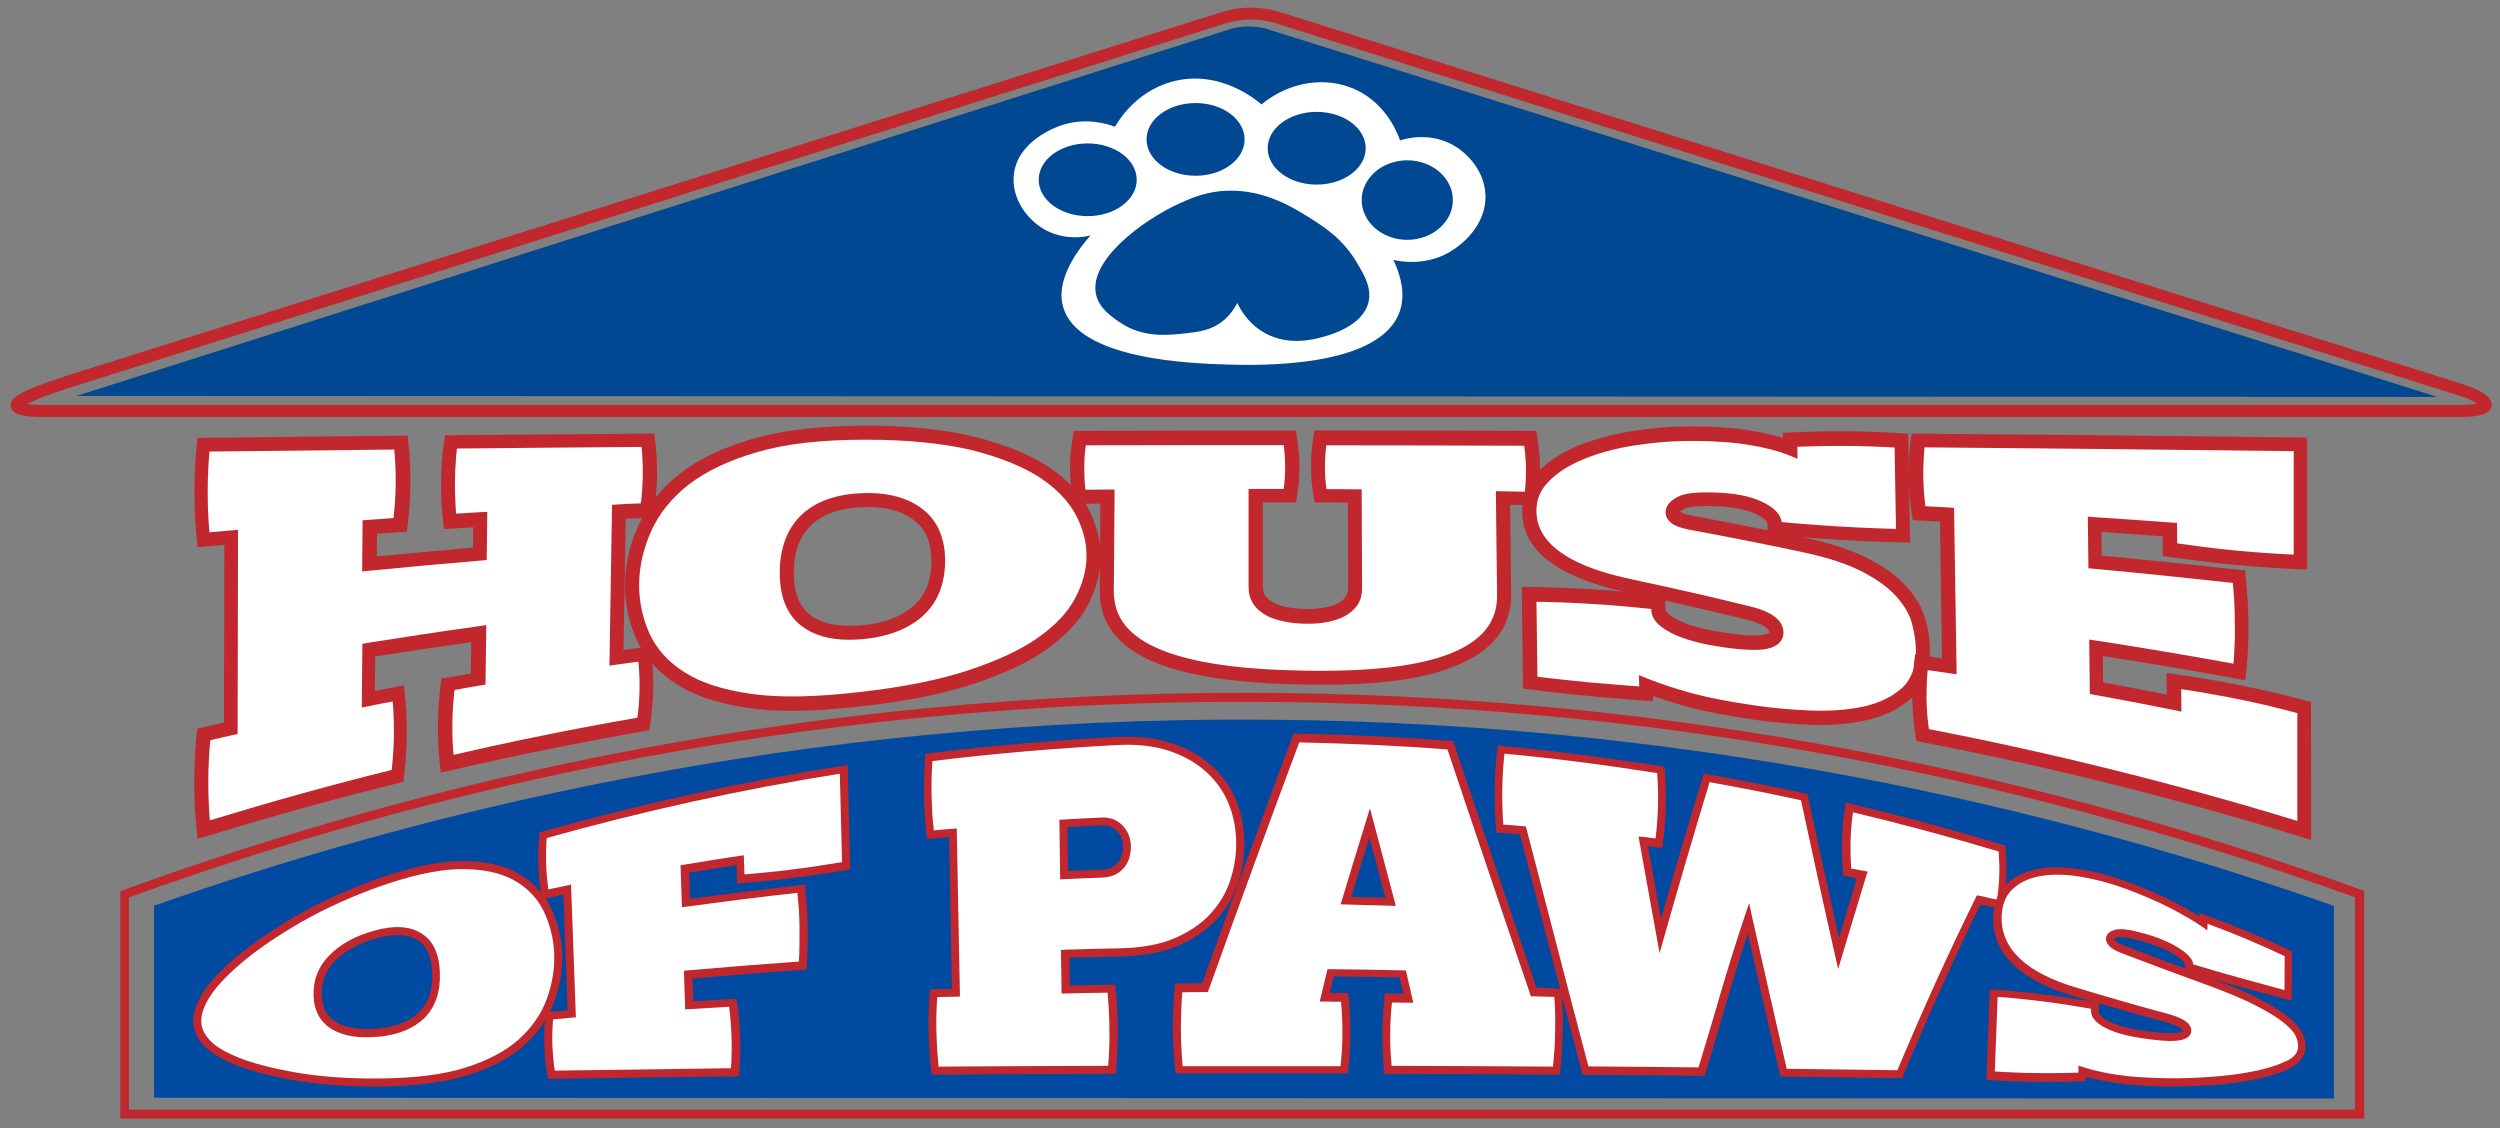 <?xml version="1.0" encoding="utf-8"?>
<!-- Generator: Adobe Illustrator 26.0.3, SVG Export Plug-In . SVG Version: 6.00 Build 0)  -->
<svg version="1.1" id="Layer_1" xmlns="http://www.w3.org/2000/svg" xmlns:xlink="http://www.w3.org/1999/xlink" x="0px" y="0px"
	 viewBox="0 0 1244.6 561.7" style="enable-background:new 0 0 1244.6 561.7;" xml:space="preserve">
<rect x="0" y="0" width="1244.6" height="561.7" fill="#808080" stroke="none"/>
<style type="text/css">
	.st0{fill:#C1272D;}
	.st1{fill:#014892;}
	.st2{fill:#FFFFFF;}
	.st3{fill:#004AA1;}
</style>
<g>
	<g>
		<path class="st0" d="M1225.4,207.6c-0.3,0-0.5,0-0.8,0l-1205.1,0l-0.1,0c-8.1-0.3-13.3-1.2-14-5.1c-0.7-4,3.2-7.5,26.7-15.1
			L609.5,5.6c4.3-1.2,8.8-1.8,13.3-1.8c4.4,0,8.8,0.6,13.1,1.8l589.7,185.5c7.2,2.3,15.7,6,14.8,11.1
			C1239.7,205.8,1234.7,207.6,1225.4,207.6z M19.7,201.6h1205c4,0,6.8-0.3,8.5-0.7c-1.6-1.1-4.6-2.6-9.4-4.1L634.2,11.3
			c-3.7-1-7.5-1.6-11.4-1.6c-3.9,0-7.8,0.5-11.6,1.6L34.1,193.2c-12.2,3.9-17.9,6.5-20.6,7.9C14.8,201.3,16.8,201.5,19.7,201.6z"/>
	</g>
	<g>
		<path class="st1" d="M613.5,14.7c2-0.5,4.5-0.9,7.5-1c3.6-0.1,6.6,0.4,8.9,1c193.4,60.8,386.9,121.6,580.3,182.3
			c-389.6-0.2-779.2-0.3-1168.9-0.5C232,136,422.7,75.3,613.5,14.7z"/>
		<path class="st1" d="M1213.4,197.6L38.1,197.1L613.4,14.2c2.5-0.6,5-1,7.6-1c3-0.1,6.1,0.3,9,1L1213.4,197.6z M44.5,196.1
			l1162.4,0.5L629.7,15.2c-2.8-0.7-5.8-1-8.7-1c-2.5,0.1-4.9,0.4-7.3,1L44.5,196.1z"/>
	</g>
	<g>
		<path class="st2" d="M739.5,96.7c-0.7-14-12.2-22-14-23.2c-12.9-8.6-26.8-4.2-28.5-3.6c-1.1-3.2-6.5-17.8-21.7-25.1
			c-14.9-7.1-33.4-4.3-47.3,7.2c-1.3-1.2-20.6-18.2-45-11.2c-17.6,5-26.1,19.2-27.9,22.3c-3.7-1.4-14.7-4.9-27-0.6
			c-2.3,0.8-21.7,7.6-23.4,24.7c-1.1,11.3,6.1,21.3,14.2,26.4c10.6,6.6,21.7,4.2,24,3.6c-16.5,18.8-15,30.8-13.7,35.3
			c7.1,27,65.8,28.5,82.3,29c14.4,0.4,75.3,2,85.3-26.3c3.2-9,0.3-18.6-3.1-25.8c2.5,0.6,17.3,3.8,30.6-5.6
			C726.5,122.3,740.3,112.6,739.5,96.7z M655.5,55.7c13.5,0,24.4,8.1,24.4,18.1c0,10-10.9,18.1-24.4,18.1s-24.4-8.1-24.4-18.1
			C631.1,63.8,642,55.7,655.5,55.7z M595.2,51.3c13.5,0,24.4,8.1,24.4,18.1c0,10-10.9,18.1-24.4,18.1s-24.4-8.1-24.4-18.1
			C570.8,59.4,581.7,51.3,595.2,51.3z M541.5,107.6c-13.5,0-24.4-8.1-24.4-18.1c0-10,10.9-18.1,24.4-18.1c13.5,0,24.4,8.1,24.4,18.1
			C565.9,99.5,555,107.6,541.5,107.6z M681.3,150.4c-2.9,12.1-19.5,16.5-23.7,17.6c-4.2,1.1-17.9,4.7-30.2-3.6
			c-6.6-4.5-9.9-10.4-11.4-13.6c-1.2,2.3-3.2,5.6-6.6,8.5c-6,5.1-12.5,5.9-18.7,6.6c-9,1-21.7,2.5-33.3-5.5c-4.4-3-10.1-7-11.7-13.6
			c-4-16.9,22.6-36.8,41-45.3c5.6-2.6,11.8-5.3,20.5-6.3c20.4-2.1,36,7.7,45.4,13.6c6.6,4.2,16.5,10.5,23.4,22.8
			C679.4,137.3,682.9,143.5,681.3,150.4z M700.6,119.4c-12.5,0-22.7-8.9-22.7-19.8s10.2-19.8,22.7-19.8c12.5,0,22.7,8.9,22.7,19.8
			S713.1,119.4,700.6,119.4z"/>
	</g>
	<g>
		<g>
			<path class="st2" d="M115.1,362.5c0.1-31.7,0.1-63.4,0.2-95c-4.6,0.4-9.2,0.8-13.8,1.2c-0.4-4-0.7-7.9-0.9-11.8
				c-0.2-3.8-0.3-7.8-0.3-11.8c0-4,0.1-8,0.3-11.9c0.2-3.9,0.5-7.8,0.9-11.9c32.8-0.4,65.6-0.8,98.4-1.1c0.4,3.5,0.6,6.9,0.8,10.2
				c0.2,3.3,0.2,6.7,0.2,10.2c0,3.5-0.2,6.9-0.4,10.2c-0.2,3.3-0.6,6.8-1,10.3c-5,0.3-10.1,0.7-15.1,1c-0.1,6.1-0.1,12.2-0.2,18.4
				c18.3-1.8,36.6-3.4,54.9-5c0.1-5.7,0.2-11.3,0.2-17c-5,0.3-10.1,0.6-15.1,1c-0.4-3.3-0.6-6.6-0.8-9.8c-0.2-3.2-0.2-6.5-0.2-9.9
				c0-3.4,0.2-6.7,0.4-9.9c0.2-3.2,0.6-6.5,1-9.9c32.7-0.3,65.4-0.6,98.1-0.8c0.4,3,0.6,5.9,0.8,8.7c0.2,2.8,0.2,5.7,0.2,8.7
				c0,3-0.2,5.9-0.4,8.7c-0.3,2.8-0.6,5.8-1.1,8.8c-4.6,0.2-9.3,0.5-13.9,0.7c-0.4,24.2-0.8,48.5-1.2,72.7c4.6-0.6,9.3-1.3,13.9-1.9
				c0.4,2.9,0.6,5.8,0.8,8.6c0.2,2.8,0.2,5.7,0.2,8.7c0,3-0.2,5.9-0.4,8.8c-0.3,2.9-0.6,5.8-1.1,8.9c-32.7,5.7-65.3,12.3-97.7,19.8
				c-0.4-3.3-0.6-6.5-0.8-9.7c-0.2-3.2-0.2-6.5-0.2-9.8c0-3.4,0.2-6.7,0.4-10c0.2-3.3,0.6-6.6,1-10.1c5-0.9,10-1.8,15.1-2.6
				c0.1-7.5,0.2-15.1,0.3-22.6c-18.3,2.5-36.6,5.3-54.8,8.2c-0.1,8.1-0.1,16.3-0.2,24.4c5-1,10-1.9,15-2.9c0.4,3.4,0.6,6.8,0.8,10.1
				c0.2,3.3,0.2,6.7,0.2,10.2c0,3.5-0.2,6.9-0.4,10.3c-0.2,3.4-0.6,6.9-1,10.5c-32.4,8-64.7,17-96.7,26.9c-0.4-3.9-0.7-7.8-0.9-11.6
				c-0.2-3.8-0.3-7.7-0.3-11.8c0-4,0.1-8,0.3-11.9c0.2-3.9,0.5-7.9,0.9-12.1C106,364.6,110.5,363.6,115.1,362.5z"/>
			<path class="st0" d="M98.3,417.6l-0.4-4.3c-0.4-3.9-0.7-7.9-0.9-11.8c-0.2-3.8-0.3-7.8-0.3-11.9c0-4.1,0.1-8.2,0.3-12.1
				c0.2-4,0.5-8.1,0.9-12.2l0.2-2.5l2.4-0.6c3.7-0.9,7.3-1.7,11-2.5l0.2-88.4c-3.3,0.3-6.7,0.6-10,0.8l-3.4,0.3L98,269
				c-0.4-4-0.7-8-0.9-11.9c-0.2-3.9-0.3-7.9-0.3-12c0-4.1,0.1-8.2,0.3-12c0.2-3.9,0.5-8,0.9-12l0.3-3.1l3.1,0
				c32.7-0.4,65.8-0.8,98.4-1.1l3.2,0l0.3,3.2c0.4,3.5,0.6,7,0.8,10.4c0.2,3.5,0.2,7,0.2,10.4c0,3.5-0.2,7-0.4,10.4
				c-0.2,3.4-0.6,6.9-1,10.5l-0.4,2.9l-2.9,0.2c-4,0.3-7.9,0.5-11.9,0.8l-0.1,11.3c15.9-1.5,32-3,47.9-4.4l0.1-10.1
				c-3.8,0.2-7.6,0.5-11.3,0.7l-3.3,0.2l-0.4-3.3c-0.4-3.4-0.6-6.8-0.8-10.1c-0.2-3.2-0.2-6.6-0.2-10.1c0-3.5,0.2-6.9,0.4-10.1
				c0.2-3.3,0.6-6.7,1.1-10.1l0.4-3l3,0c32.6-0.3,65.6-0.6,98.1-0.8l3.1,0l0.4,3.1c0.4,3,0.6,6,0.8,8.9c0.2,3,0.2,6,0.2,9
				c0,3-0.2,6-0.5,9c-0.3,2.9-0.6,5.9-1.1,9l-0.4,2.8l-2.9,0.1c-3.6,0.2-7.1,0.3-10.7,0.5l-1.1,65.3c3.3-0.5,6.6-0.9,9.9-1.3
				l3.5-0.5l0.4,3.5c0.4,3,0.6,6,0.8,8.8c0.2,2.9,0.2,5.9,0.2,8.9c0,3-0.2,6-0.5,9c-0.3,2.9-0.6,6-1.1,9.1l-0.4,2.5l-2.5,0.4
				c-32.6,5.7-65.4,12.3-97.5,19.8l-3.8,0.9l-0.4-3.9c-0.4-3.3-0.6-6.7-0.8-9.9c-0.2-3.2-0.2-6.6-0.2-10.1c0-3.5,0.2-6.9,0.4-10.2
				c0.2-3.3,0.6-6.8,1-10.3l0.3-2.5l2.5-0.4c4.1-0.7,8.1-1.4,12.2-2.1l0.2-15.6c-15.9,2.2-31.9,4.6-47.8,7.1l-0.2,17.2
				c3.6-0.7,7.2-1.4,10.8-2.1l3.7-0.7l0.4,3.8c0.4,3.5,0.6,6.9,0.8,10.3c0.2,3.4,0.2,6.9,0.2,10.4c0,3.5-0.2,7-0.4,10.5
				c-0.2,3.4-0.6,7-1,10.6l-0.3,2.4l-2.3,0.6c-32.3,8-64.8,17-96.6,26.8L98.3,417.6z M104.7,368.5c-0.3,3.2-0.5,6.3-0.7,9.4
				c-0.2,3.8-0.3,7.8-0.3,11.8c0,4,0.1,7.9,0.3,11.6c0.1,2.4,0.3,4.7,0.5,7.1c29.8-9.1,60.2-17.6,90.5-25.1c0.3-2.7,0.5-5.3,0.7-7.9
				c0.2-3.3,0.4-6.7,0.4-10.1c0-3.3,0-6.7-0.2-10c-0.1-2-0.2-4-0.4-6.1c-3.7,0.7-7.5,1.4-11.2,2.2l-4.2,0.8l0.3-31.7l2.9-0.5
				c18.2-2.9,36.6-5.7,54.8-8.2l4-0.6l-0.4,29.6l-2.9,0.5c-4.2,0.7-8.3,1.4-12.5,2.2c-0.3,2.5-0.5,4.9-0.7,7.3
				c-0.2,3.2-0.4,6.4-0.4,9.8c0,3.3,0,6.6,0.2,9.6c0.1,1.8,0.2,3.7,0.4,5.6c30.2-7,61-13.2,91.5-18.5c0.3-2.1,0.5-4.2,0.7-6.2
				c0.2-2.8,0.4-5.7,0.4-8.5c0-2.8,0-5.7-0.2-8.4c-0.1-1.6-0.2-3.2-0.4-4.8c-3.5,0.5-6.9,0.9-10.4,1.4l-4,0.6l1.3-80.1l3.3-0.2
				c3.7-0.2,7.4-0.4,11-0.5c0.3-1.9,0.5-3.9,0.6-5.7c0.2-2.8,0.4-5.6,0.4-8.5c0-2.8,0-5.7-0.2-8.5c-0.1-1.7-0.2-3.5-0.4-5.4
				c-30.4,0.2-61.3,0.5-91.9,0.8c-0.3,2.3-0.5,4.5-0.6,6.7c-0.2,3.1-0.4,6.4-0.4,9.7c0,3.3,0,6.6,0.2,9.7c0.1,2.1,0.2,4.2,0.4,6.3
				c3.9-0.2,7.8-0.5,11.7-0.7l3.8-0.2l-0.3,24l-3.2,0.3c-18.2,1.5-36.7,3.2-54.9,5l-3.9,0.4l0.2-25.5l3.2-0.2
				c4.1-0.3,8.1-0.6,12.2-0.9c0.3-2.5,0.5-4.9,0.7-7.2c0.2-3.3,0.4-6.7,0.4-10c0-3.3,0-6.7-0.2-10c-0.1-2.2-0.3-4.5-0.5-6.9
				c-30.5,0.3-61.4,0.7-92,1c-0.3,2.9-0.5,5.8-0.6,8.6c-0.2,3.8-0.3,7.7-0.3,11.7c0,4,0.1,7.9,0.3,11.7c0.1,2.7,0.3,5.4,0.6,8.2
				c3.5-0.3,6.9-0.6,10.4-0.9l3.8-0.3l-0.2,101.6l-2.7,0.6C112.1,366.8,108.4,367.7,104.7,368.5z"/>
		</g>
		<g>
			<path class="st2" d="M428.7,348.2c-21.8,2.5-40,3-54.6,1c-14.6-2-26.3-5.7-35.1-11.3c-8.8-5.6-15.1-12.6-18.9-21
				c-3.8-8.4-5.6-17.2-5.5-26.3c0.2-9.1,2.3-18.4,6.4-27.5c4.1-9.2,10.6-17.4,19.6-24.4c9-7.1,20.9-12.7,35.6-16.9
				c14.7-4.2,32.9-6.2,54.5-6.2c21.2,0,39.1,1.9,53.7,5.5c14.6,3.7,26.3,8.4,35.2,14.2c8.8,5.8,15.2,12.4,19.1,19.8
				c3.9,7.4,5.8,14.8,5.8,22.4c-0.1,7.6-2.1,15.1-6.1,22.6c-4,7.5-10.6,14.4-19.6,20.8c-9,6.3-21,11.9-35.8,16.7
				C468.1,342.2,450,345.8,428.7,348.2z M429.2,314.7c11.6-1,20.8-4.4,27.5-10.2c6.8-5.8,10.2-14,10.4-24.5
				c0.1-10.6-3.1-18.4-9.7-23.6c-6.6-5.2-15.7-7.7-27.2-7.4c-12.1,0.4-21.5,3.5-28.2,9.5c-6.7,6-10.1,14.7-10.3,25.9
				c-0.2,11.3,3,19.5,9.5,24.5C407.7,313.9,417,315.7,429.2,314.7z"/>
			<path class="st0" d="M394.3,353.9c-7.7,0-14.6-0.4-20.7-1.3c-15.4-2.1-27.3-6-36.5-11.8c-9.3-5.9-16.1-13.5-20.2-22.5
				c-4-8.8-5.9-18.2-5.8-27.8c0.2-9.6,2.4-19.3,6.7-28.9c4.3-9.7,11.3-18.4,20.7-25.8c9.3-7.3,21.7-13.2,36.8-17.5
				c14.8-4.2,33-6.3,55.4-6.4c21.1,0,39.5,1.8,54.6,5.6c14.9,3.7,27.1,8.7,36.2,14.6c9.3,6.1,16.1,13.2,20.3,21.1
				c4.1,7.9,6.2,16,6.2,24c-0.1,8.1-2.3,16.2-6.5,24.2c-4.3,8-11,15.2-20.6,22c-9.2,6.5-21.2,12.1-36.7,17.2
				c-14.9,4.9-32.9,8.5-55,11C415.9,353.1,404.4,353.9,394.3,353.9z M431.3,218.9c-0.2,0-0.4,0-0.6,0c-21.8,0-39.3,2-53.5,6.1
				c-14.2,4.1-25.8,9.6-34.4,16.3c-8.5,6.7-14.7,14.4-18.6,23.1c-3.9,8.7-5.9,17.5-6,26.1c-0.1,8.6,1.6,17,5.1,24.8
				c3.5,7.7,9.4,14.3,17.5,19.4c8.3,5.3,19.3,8.8,33.7,10.8c13.7,1.9,31.2,1.6,53.7-1h0c21.3-2.4,39.3-6,53.6-10.7
				c14.8-4.9,26.2-10.2,34.9-16.3c8.7-6.1,14.7-12.5,18.5-19.6c3.7-7,5.7-14.1,5.7-21c0.1-6.9-1.8-13.9-5.4-20.7
				c-3.6-6.8-9.6-13-17.9-18.5c-8.5-5.5-19.9-10.1-34.1-13.7C469.2,220.7,451.6,218.9,431.3,218.9z M422.9,318.5
				c-10.1,0-17.9-2.3-23.9-6.9c-7.4-5.7-11-14.9-10.8-27.3c0.2-12.3,4.1-21.9,11.4-28.5c7.2-6.5,17.5-10,30.4-10.3
				c12.3-0.4,22.2,2.4,29.5,8.1c7.5,5.9,11.2,14.8,11,26.4c-0.2,11.5-4.1,20.6-11.6,27.1c-7.3,6.3-17.3,10-29.5,11.1
				C427.2,318.4,425,318.5,422.9,318.5z M432.2,252.4c-0.6,0-1.3,0-1.9,0c-11.3,0.3-20,3.2-26,8.6c-5.9,5.3-9,13.1-9.1,23.4
				c-0.2,10.1,2.6,17.4,8.1,21.7c5.7,4.5,14.1,6.1,25.6,5.2l0,0c10.8-0.9,19.4-4.1,25.6-9.4c6-5.2,9-12.4,9.2-21.9
				c0.1-9.5-2.6-16.3-8.4-20.8C449.6,254.6,441.9,252.4,432.2,252.4z"/>
		</g>
		<g>
			<path class="st2" d="M551.3,247.2c-4.7,0.1-9.3,0.1-14,0.2c-0.4-2.5-0.7-4.9-0.9-7.3c-0.2-2.4-0.3-4.8-0.2-7.3
				c0-2.5,0.1-4.9,0.4-7.3c0.2-2.4,0.5-4.8,1-7.3c34.8-0.1,69.7-0.1,104.5-0.1c0.4,2.4,0.7,4.8,0.9,7.2c0.2,2.3,0.3,4.7,0.3,7.2
				c0,2.4-0.1,4.8-0.3,7.2c-0.2,2.3-0.5,4.7-0.9,7.2c-5.7,0-11.3,0-17,0c0,15.1,0,30.3,0,45.4c0,2.8,0.7,5.1,2.1,6.9
				c1.4,1.9,3.3,3.4,5.7,4.5c2.3,1.1,5,1.9,7.9,2.4c3,0.5,6,0.8,9,0.8c3.1,0,6.1-0.2,9-0.6c2.9-0.4,5.6-1.2,7.9-2.3
				c2.3-1.1,4.2-2.5,5.6-4.4c1.4-1.8,2.1-4.2,2.1-6.9c-0.1-15.2-0.2-30.5-0.2-45.7c-5.7,0-11.3-0.1-17-0.1c-0.4-2.5-0.7-4.9-0.9-7.2
				c-0.2-2.3-0.3-4.7-0.3-7.2c0-2.4,0.1-4.8,0.3-7.2c0.2-2.3,0.5-4.7,0.9-7.2c34.8,0,69.7,0.1,104.5,0.2c0.4,2.6,0.8,5.1,1,7.5
				c0.2,2.4,0.4,5,0.4,7.5c0,2.6,0,5.1-0.2,7.5c-0.2,2.4-0.4,4.9-0.8,7.5c-4.7-0.1-9.3-0.2-14-0.3c0.2,16,0.4,32.1,0.5,48.1
				c0.2,14.8-8.2,25.6-25.3,32.4c-17.1,6.8-41.6,9.4-73.4,8.9c-31.9-0.5-56.4-3.7-73.5-10.8c-17.1-7-25.6-17.8-25.5-32.4
				C551.1,278.5,551.2,262.9,551.3,247.2z"/>
			<path class="st0" d="M657.6,340.9c-2.5,0-5.1,0-7.7-0.1c-33.6-0.5-58-4.1-74.8-11c-18.5-7.6-27.8-19.6-27.6-35.7l0.3-43.4
				c-3.5,0-6.9,0.1-10.4,0.1l-3,0l-0.5-3c-0.4-2.6-0.7-5.1-0.9-7.6c-0.2-2.4-0.3-5-0.3-7.6c0-2.6,0.1-5.2,0.4-7.6
				c0.2-2.4,0.6-5,1-7.6l0.5-2.9l2.9,0c34.9-0.1,70.1-0.1,104.6-0.1l3,0l0.5,2.9c0.4,2.5,0.7,5,1,7.4c0.2,2.5,0.3,5,0.3,7.5
				c0,2.5-0.1,5-0.3,7.5c-0.2,2.4-0.5,4.9-0.9,7.5l-0.5,2.9l-3,0c-4.5,0-9,0-13.5,0l0,41.9c0,2,0.5,3.6,1.4,4.8
				c1.1,1.4,2.5,2.6,4.4,3.5c2,1,4.4,1.7,7,2.1c2.8,0.5,5.6,0.7,8.5,0.8c2.9,0,5.7-0.2,8.5-0.6c2.6-0.4,5-1.1,7-2
				c1.8-0.8,3.2-1.9,4.3-3.3c0.9-1.2,1.4-2.8,1.4-4.8l-0.2-42.3c-4.5,0-9-0.1-13.6-0.1l-2.9,0l-0.5-2.9c-0.4-2.5-0.8-5.1-1-7.5
				c-0.2-2.4-0.3-4.9-0.3-7.5c0-2.5,0.1-5.1,0.3-7.5c0.2-2.4,0.5-4.9,0.9-7.5l0.5-2.9l3,0c34.7,0,69.9,0.1,104.5,0.2l2.9,0l0.5,2.9
				c0.4,2.6,0.8,5.2,1,7.8c0.2,2.6,0.4,5.2,0.4,7.8c0,2.6,0,5.2-0.2,7.8c-0.2,2.5-0.5,5.1-0.8,7.7l-0.4,3.1l-3.1-0.1
				c-3.5-0.1-6.9-0.1-10.4-0.2l0.5,44.5c0.2,16.3-9.1,28.3-27.5,35.6C709.2,338,687.7,340.9,657.6,340.9z M554.9,243.7l-0.4,50.5
				c-0.1,13.2,7.5,22.7,23.3,29.2c15.9,6.6,39.6,10,72.3,10.5c32.7,0.5,56.3-2.3,72.1-8.6c15.7-6.3,23.3-15.8,23.1-29.1l-0.6-51.7
				l3.6,0.1c3.6,0.1,7.2,0.1,10.8,0.2c0.2-1.4,0.3-2.8,0.4-4.2c0.2-2.4,0.2-4.8,0.2-7.2c0-2.4-0.2-4.8-0.4-7.2
				c-0.1-1.4-0.3-2.9-0.5-4.3c-32.7-0.1-65.8-0.2-98.5-0.2c-0.2,1.3-0.3,2.7-0.4,4c-0.2,2.2-0.3,4.5-0.3,6.9c0,2.4,0.1,4.7,0.3,6.9
				c0.1,1.3,0.3,2.7,0.5,4c4.7,0,9.4,0.1,14,0.1l3.5,0l0.2,49.2c0,3.6-0.9,6.6-2.8,9.1c-1.8,2.3-4.1,4.1-6.9,5.4
				c-2.6,1.2-5.6,2.1-8.9,2.6c-3.1,0.5-6.3,0.7-9.6,0.6c-3.2,0-6.5-0.3-9.6-0.9c-3.3-0.6-6.3-1.5-8.9-2.7c-2.8-1.4-5.2-3.2-6.9-5.5
				c-1.9-2.5-2.9-5.5-2.9-9.1l0-48.9l3.5,0c4.7,0,9.3,0,14,0c0.2-1.3,0.3-2.7,0.4-4c0.2-2.3,0.3-4.6,0.3-6.9c0-2.3-0.1-4.6-0.3-6.9
				c-0.1-1.3-0.3-2.6-0.4-4c-32.5,0-65.7,0-98.5,0.1c-0.2,1.4-0.4,2.8-0.5,4.1c-0.2,2.3-0.3,4.6-0.3,7c0,2.4,0.1,4.7,0.2,7
				c0.1,1.3,0.2,2.7,0.4,4c3.6,0,7.3-0.1,10.9-0.1L554.9,243.7z"/>
		</g>
		<g>
			<path class="st2" d="M761.3,295.7c5.3,0,10.6,0.2,16,0.4c5.4,0.2,10.7,0.5,16,0.8c5.3,0.3,10.7,0.7,16.1,1.2
				c5.5,0.5,10.9,1.1,16.1,1.7c0,1.2,0,2.3,0.1,3.5c0.1,3.4,3.5,6.5,10.3,9.5c6.8,3,16.6,5.2,29.4,6.5c6.7,0.7,11.5,0.7,14.6-0.2
				c3-0.9,4.5-2.4,4.5-4.5c-0.1-3.9-4.6-7.1-13.5-9.4c-19.3-4.8-38.6-9.2-57.9-13.3c-34.2-7.2-51.4-19.1-51.6-37.3
				c-0.1-6.7,2.2-12.4,6.9-17.3c4.7-4.9,10.9-8.9,18.5-12.1c7.6-3.2,16.3-5.5,26-7.1c9.7-1.6,19.4-2.4,29-2.4
				c11.5,0,21.4,0.7,29.6,2.1c8.2,1.4,14.8,3.1,19.9,5.1c0-1.4,0-2.7-0.1-4.1c4.6-0.2,9.2-0.4,13.8-0.5c4.5-0.1,9.1-0.1,13.8-0.1
				c4.6,0,9.3,0.1,13.9,0.3c4.6,0.2,9.3,0.4,13.9,0.7c0.3,15.8,0.5,31.6,0.8,47.4c-5.2-0.1-10.6-0.2-16-0.4
				c-5.5-0.2-10.8-0.5-16.1-0.8c-5.3-0.3-10.6-0.7-15.9-1.1c-5.4-0.4-10.7-0.9-15.9-1.4c0-0.7,0-1.5,0-2.2c0-2.8-2.7-5.5-8-8
				c-5.3-2.5-12.5-3.9-21.6-4.2c-8.5-0.3-14.1,0.3-16.9,1.7c-2.8,1.4-4.2,3-4.2,4.6c0,0.9,0.6,1.9,1.7,2.8c1.1,0.9,3.5,1.8,7.2,2.5
				c18.9,3.5,37.7,7.2,56.6,11.2c12.8,2.7,23,6.1,30.7,10.2c7.7,4.1,13.7,8.5,17.9,13.2c4.2,4.7,7,9.6,8.4,14.5
				c1.4,4.9,2.1,9.5,2.2,13.8c0.2,9.7-2.5,17.1-8.1,22c-5.6,5-12.5,8.3-21,10.2c-8.4,1.8-17.5,2.4-27.3,2
				c-9.8-0.4-18.9-1.3-27.2-2.5c-13-1.9-23.7-3.9-32.1-6.2c-8.5-2.3-15.8-4.7-22.2-7.2c0,1.3,0,2.5,0.1,3.8
				c-4.9-0.3-9.8-0.7-14.6-1.1c-4.9-0.4-9.7-0.8-14.4-1.3c-4.9-0.5-9.7-1-14.5-1.5c-4.8-0.5-9.5-1.1-14.2-1.7
				C761.6,325,761.4,310.4,761.3,295.7z"/>
			<path class="st0" d="M906.8,360.9c-2,0-4,0-6-0.1c-9.8-0.4-19.1-1.3-27.5-2.5c-13.5-2-24.1-4-32.6-6.3
				c-6.6-1.8-12.5-3.6-17.7-5.5l0,2.5l-3.8-0.2c-4.8-0.3-9.7-0.7-14.7-1.1c-5-0.4-9.9-0.8-14.4-1.3c-4.7-0.4-9.6-1-14.6-1.5
				c-4.8-0.5-9.6-1.1-14.3-1.7l-3-0.4l-0.6-50.6l3.6,0c5.3,0,10.7,0.2,16.1,0.4c5.5,0.2,10.9,0.5,16.1,0.8c4.8,0.3,9.7,0.7,14.6,1.1
				c-33.6-7.8-50-20.8-50.2-39.8c-0.1-7.6,2.6-14.2,7.9-19.8c5-5.2,11.6-9.5,19.7-12.9c7.9-3.2,16.9-5.7,26.7-7.3
				c9.9-1.6,19.9-2.4,29.6-2.4c11.7,0,21.9,0.7,30.1,2.1c6,1,11.3,2.2,15.8,3.6l0-2.5l3.4-0.2c4.7-0.2,9.4-0.4,13.9-0.5
				c4.7-0.1,9.4-0.1,13.9-0.1c4.6,0,9.3,0.1,14,0.3c4.7,0.2,9.4,0.4,14,0.7l3.2,0.2l0.9,54.2l-3.6-0.1c-5.2-0.1-10.6-0.2-16.1-0.5
				c-5.4-0.2-10.8-0.5-16.1-0.8c-5.3-0.3-10.7-0.7-16-1.1c-0.5,0-1-0.1-1.5-0.1c0.4,0.1,0.8,0.2,1.3,0.3c13,2.7,23.6,6.3,31.6,10.5
				c8,4.2,14.4,8.9,18.9,14c4.5,5.1,7.6,10.4,9.1,15.9c1.5,5.2,2.2,10.1,2.3,14.7c0.2,10.7-2.9,19-9.3,24.7c-5.9,5.3-13.5,9-22.6,11
				C922.2,360.1,914.7,360.9,906.8,360.9z M815.9,336.1l4.9,2c6.1,2.4,13.4,4.8,21.8,7.1c8.2,2.2,18.5,4.2,31.7,6.1
				c8.2,1.2,17.2,2,26.8,2.4c9.6,0.4,18.5-0.2,26.4-1.9c7.9-1.7,14.3-4.8,19.4-9.3c4.7-4.3,7.1-10.8,6.9-19.4c-0.1-4-0.8-8.3-2-12.9
				c-1.2-4.4-3.8-8.8-7.6-13.1c-3.9-4.4-9.6-8.6-16.9-12.4c-7.5-3.9-17.5-7.2-29.8-9.8c-18.1-3.9-37.1-7.6-56.5-11.2
				c-4.4-0.9-7.1-1.9-8.8-3.2c-2-1.6-3-3.4-3-5.4c0-3.1,2-5.7,6.1-7.8c3.5-1.8,9.4-2.4,18.7-2.1c9.7,0.3,17.2,1.8,23,4.5
				c6.2,2.9,9.5,6.3,10,10.2c4.3,0.4,8.6,0.8,12.8,1.1c5.3,0.4,10.6,0.8,15.8,1.1c5.3,0.3,10.7,0.6,16,0.8c4.2,0.2,8.3,0.3,12.3,0.4
				l-0.7-40.5c-3.5-0.2-7.1-0.4-10.6-0.5c-4.7-0.2-9.3-0.3-13.8-0.3c-4.5,0-9.1,0-13.7,0.1c-3.4,0.1-6.8,0.2-10.3,0.3l0.1,6l-4.9-2
				c-4.8-1.9-11.3-3.6-19.2-4.9c-7.9-1.3-17.6-2-29-2c-9.4,0-18.9,0.8-28.5,2.3c-9.3,1.5-17.8,3.8-25.2,6.9c-7.2,3-13,6.7-17.3,11.2
				c-4.1,4.2-6,9.1-5.9,14.8c0.3,23.8,36.8,31.4,48.8,34c19.8,4.2,39.4,8.7,58,13.3c4,1,16,4.1,16.2,12.8c0,2.2-0.8,6.1-7,7.9
				c-3.4,1-8.6,1.1-15.9,0.4c-13.3-1.4-23.3-3.7-30.5-6.8c-8.3-3.7-12.3-7.8-12.4-12.7l0-0.4c-4.3-0.5-8.6-0.9-13-1.3
				c-5.4-0.5-10.8-0.9-16-1.2c-5.1-0.3-10.5-0.6-15.9-0.8c-4.1-0.1-8.2-0.3-12.3-0.3l0.5,37.3c3.7,0.4,7.4,0.9,11.1,1.3
				c4.9,0.5,9.8,1,14.5,1.5c4.5,0.4,9.3,0.8,14.3,1.2c3.6,0.3,7.2,0.6,10.8,0.8l0,0L815.9,336.1z M829,299l0.1,4.2
				c0,0.6,0.6,3,8.2,6.4c6.4,2.8,16,4.9,28.4,6.3c7.8,0.8,11.5,0.4,13.2-0.1c1.6-0.5,2-1,2-1c0-1.7-2.9-4.1-10.9-6.2
				C856.7,305.3,843,302.1,829,299z M836.4,254.7c0.1,0.1,0.1,0.1,0.2,0.2c0.1,0.1,1.1,0.9,5.7,1.8c12.8,2.4,25.4,4.8,37.7,7.3
				l-0.1-3.3c0-1-1.6-2.8-6-4.9c-4.8-2.3-11.6-3.5-20.2-3.8c-10.3-0.4-14,0.7-15.2,1.4C837.3,254,836.7,254.4,836.4,254.7z"/>
		</g>
		<g>
			<path class="st2" d="M970.5,331.8c-0.4-25.2-0.8-50.3-1.2-75.5c-4.6-0.3-9.3-0.5-13.9-0.8c-0.5-3.1-0.8-6.1-1.1-9.1
				c-0.2-3-0.4-6-0.4-9c0-3.1,0-6.1,0.2-9c0.2-2.9,0.4-5.9,0.8-9c63.5,0.5,127,1.1,190.4,1.9c0,19.5,0,39.1,0,58.6
				c-5.4-0.2-10.8-0.5-16.2-0.9c-5.4-0.4-10.8-0.8-16.2-1.3c-5.4-0.5-10.8-1.1-16.3-1.8c-5.4-0.7-10.8-1.4-16.3-2.2
				c0-3.3-0.1-6.7-0.1-10c-12.5-0.9-24.9-1.8-37.4-2.6c0.1,6.3,0.1,12.5,0.2,18.8c23.9,2.3,47.8,4.7,71.7,7.3
				c0.4,4.1,0.7,8.1,1,12.2c0.2,4,0.3,8,0.3,11.9c0,4-0.1,8-0.3,11.9c-0.2,3.9-0.5,7.7-0.9,11.5c-23.7-4.3-47.5-8.4-71.4-12.1
				c0.1,6.7,0.1,13.4,0.2,20.1c12.9,2.4,25.8,4.9,38.7,7.5c0-3.7-0.1-7.3-0.1-11c9.6,1.3,19.4,2.9,29.3,4.9c6,1.2,11.9,2.4,17.8,3.8
				c5.9,1.4,11.8,2.9,17.7,4.5c0,20.4,0,40.7,0,61.1c-62.6-19.4-126-35.2-190-47.5c-0.5-3.2-0.8-6.2-1.1-9.2c-0.3-3-0.4-6-0.4-9.1
				c0-3.1,0-6.1,0.2-9c0.2-2.9,0.4-5.9,0.8-8.9C961.2,330.4,965.8,331.1,970.5,331.8z"/>
			<path class="st0" d="M1150.6,418.2l-4.5-1.4c-62-19.2-125.8-35.1-189.6-47.4l-2.5-0.5l-0.4-2.5c-0.5-3.2-0.8-6.4-1.1-9.4
				c-0.3-3-0.4-6.2-0.5-9.3c0-3.2,0-6.3,0.2-9.2c0.2-3,0.4-6,0.8-9.1l0.4-3.6l3.6,0.5c3.3,0.5,6.6,1,9.8,1.5l-1-68.1
				c-3.6-0.2-7.1-0.4-10.7-0.6l-2.9-0.2l-0.4-2.8c-0.5-3.2-0.8-6.3-1.1-9.3c-0.3-3-0.4-6.1-0.5-9.3c0-3.2,0-6.3,0.2-9.3
				c0.2-3,0.4-6.1,0.8-9.2l0.4-3.1l3.1,0c63.2,0.5,127.3,1.1,190.4,1.9l3.5,0l0,65.7l-3.6-0.1c-5.4-0.2-10.9-0.5-16.3-0.9
				c-5.3-0.4-10.8-0.8-16.3-1.3c-5.4-0.5-10.9-1.1-16.3-1.8c-5.3-0.6-10.8-1.4-16.4-2.2l-3-0.4l-0.1-9.8c-10-0.7-20.2-1.5-30.4-2.2
				l0.1,11.8c22.8,2.2,45.9,4.5,68.6,7.1l2.8,0.3l0.3,2.8c0.4,4.1,0.7,8.2,1,12.3c0.2,4.2,0.3,8.2,0.4,12c0,4-0.1,8-0.3,12.1
				c-0.2,4-0.5,7.9-0.9,11.7l-0.4,3.8l-3.7-0.7c-22.2-4.1-44.8-7.9-67.2-11.4l0.1,13.1c10.6,2,21.2,4,31.7,6.1l-0.1-10.7l4,0.5
				c9.8,1.3,19.8,3,29.5,4.9c6,1.2,12,2.5,17.9,3.8c6,1.4,12,2.9,17.9,4.5l2.6,0.7L1150.6,418.2z M960.3,363
				c61.7,11.9,123.3,27.3,183.4,45.7l0-53.7c-5-1.3-10-2.6-15-3.8c-5.8-1.4-11.7-2.6-17.7-3.8c-8.3-1.6-16.7-3.1-25.1-4.3l0.1,11.2
				l-4.2-0.9c-12.8-2.6-25.8-5.1-38.6-7.4l-2.8-0.5l-0.3-27.1l4.1,0.6c22.5,3.5,45.3,7.3,67.7,11.4c0.2-2.5,0.4-5,0.5-7.6
				c0.2-3.9,0.3-7.9,0.2-11.7c0-3.7-0.1-7.6-0.3-11.7c-0.2-3-0.4-6.1-0.7-9.2c-22.8-2.5-45.9-4.9-68.8-7l-3.1-0.3l-0.3-25.7l3.8,0.3
				c12.5,0.8,25.1,1.7,37.4,2.6l3.2,0.2l0.1,10.2c4.5,0.6,8.9,1.2,13.2,1.8c5.4,0.7,10.8,1.3,16.2,1.8c5.5,0.5,10.9,1,16.1,1.3
				c4.2,0.3,8.4,0.5,12.5,0.7l0-51.5c-61-0.7-122.7-1.4-183.8-1.9c-0.2,1.9-0.3,3.8-0.4,5.7c-0.2,2.8-0.2,5.8-0.2,8.8
				c0,3,0.2,6,0.4,8.8c0.2,2,0.4,4,0.6,6c3.7,0.2,7.4,0.4,11,0.6l3.3,0.2l1.3,82.9l-4.1-0.6c-3.4-0.5-6.8-1-10.3-1.5
				c-0.2,1.7-0.3,3.4-0.4,5.1c-0.1,2.8-0.2,5.8-0.2,8.7c0,3,0.2,6,0.4,8.8C959.7,358.6,960,360.8,960.3,363z"/>
		</g>
	</g>
	<g>
		<path class="st0" d="M1176.9,556.9H59.9V443.6l1.5-0.5c76.7-27.9,156.2-50.2,236.4-66.3c108.2-21.7,218.9-32.4,329-31.9
			c187.6,1,372.2,34,548.7,98.1l1.5,0.5V556.9z M64.3,552.4h1108.1V446.7c-175.6-63.6-359.2-96.4-545.8-97.3
			c-109.8-0.6-220.2,10.1-328.1,31.8c-79.4,15.9-158.2,38-234.3,65.6V552.4z"/>
	</g>
	<g>
		<path class="st3" d="M76.7,450.9v95.6l1085.2,0.4v-95.9c-119.3-42-302.1-90.8-528.9-92.7C392.4,356.2,199.2,407.8,76.7,450.9z"/>
	</g>
	<g>
		<g>
			<path class="st2" d="M189.4,538.9c-17.2,0.2-31.6-1.1-43.3-3.1c-11.7-2.1-21-4.6-28.1-7.4c-7.1-2.8-12.1-5.9-15.2-9.3
				c-3.1-3.5-4.6-7-4.6-10.8c0-3.9,1.5-8.1,4.5-13c3-4.9,7.9-10.1,14.7-16c6.8-5.9,15.7-12.3,26.9-19.1
				c11.2-6.8,25.1-13.7,41.8-19.8c16.4-6,30.5-9.3,42.1-9.6c11.6-0.3,21,1.6,28.2,5.5c7.2,3.9,12.5,9.5,15.9,16.4
				c3.4,6.9,5.2,14.4,5.5,22.1c0.3,7.7-1,15.6-3.8,23.4c-2.8,7.8-7.7,14.8-14.5,20.9c-6.8,6.1-16,10.9-27.5,14.5
				C220.5,537.1,206.3,538.8,189.4,538.9z M188.6,514.1c9.1-0.9,16.2-3.7,21.3-8.7c5.1-5,7.5-12.1,7.2-21
				c-0.3-8.9-3.2-15.1-8.6-18.3c-5.4-3.2-12.6-3.4-21.5-0.9c-9.5,2.6-16.6,6.7-21.6,11.8c-5,5.2-7.4,11.2-7.2,18.4
				c0.2,7.2,2.9,12.1,8.2,15.2C171.6,513.8,179,515,188.6,514.1z"/>
			<path class="st0" d="M186.1,540.9c-14.9,0-28.4-1.1-40.3-3.2c-11.7-2.1-21.3-4.6-28.5-7.5c-7.5-3-12.7-6.3-16-9.8
				c-3.5-3.9-5.1-7.8-5.1-12.2c0-4.2,1.6-8.8,4.8-14c3.1-4.9,8-10.3,15.1-16.5c7.1-6.1,16.2-12.6,27.2-19.3
				c12.5-7.6,26.7-14.3,42.2-20c17-6.2,31-9.4,42.7-9.7c11.8-0.3,21.6,1.6,29.2,5.8c7.5,4.1,13.1,9.9,16.8,17.3
				c3.5,7.1,5.4,14.8,5.7,22.9c0.3,8-1,16.1-4,24.1c-3,8.2-8.1,15.5-15.1,21.7c-7,6.3-16.5,11.3-28.3,14.9
				c-11.3,3.5-25.4,5.3-43.1,5.5l0,0C188.3,540.9,187.2,540.9,186.1,540.9z M230.5,432.7c-0.7,0-1.5,0-2.3,0
				c-11.1,0.3-25.1,3.5-41.4,9.4c-15.2,5.6-29.2,12.2-41.5,19.7c-10.8,6.5-19.7,12.9-26.6,18.9c-6.8,5.9-11.4,11-14.3,15.6
				c-2.9,4.6-4.2,8.5-4.2,11.9c0,3.4,1.3,6.4,4.1,9.5c2.8,3.1,7.5,6,14.5,8.8c6.9,2.8,16.2,5.2,27.7,7.3c12.5,2.2,27,3.3,42.9,3.1h0
				c17.3-0.2,31.1-1.9,42-5.3c11.2-3.5,20.2-8.2,26.8-14.1c6.5-5.8,11.2-12.6,14-20.1c2.7-7.5,4-15.1,3.7-22.6
				c-0.3-7.5-2.1-14.7-5.3-21.3c-3.2-6.6-8.3-11.8-15.1-15.5C249,434.5,240.6,432.7,230.5,432.7z M182.6,516.4c-7,0-12.8-1.3-17.3-4
				c-5.9-3.5-9-9.2-9.2-16.9c-0.2-7.7,2.3-14.2,7.8-19.8c5.4-5.6,13-9.8,22.5-12.4c9.7-2.7,17.3-2.3,23.1,1.2
				c6,3.5,9.2,10.2,9.5,19.9c0.3,9.5-2.3,17.1-7.8,22.5c-5.4,5.2-12.7,8.2-22.5,9.2l-0.2-2l0.2,2
				C186.6,516.2,184.6,516.4,182.6,516.4z M198,465.5c-3.1,0-6.6,0.5-10.5,1.6c-8.8,2.4-15.8,6.2-20.7,11.3
				c-4.7,4.8-6.8,10.3-6.6,16.9c0.2,6.5,2.5,10.8,7.2,13.6c5,2.9,12.1,4,21.1,3.1c8.9-0.9,15.4-3.5,20.1-8.1
				c4.7-4.5,6.9-11.1,6.6-19.5c-0.3-8.2-2.9-13.8-7.6-16.6C204.8,466.3,201.7,465.5,198,465.5z"/>
		</g>
		<g>
			<path class="st2" d="M284.5,504.8c-0.8-20.6-1.5-41.2-2.3-61.8c-3.7,0.8-7.4,1.5-11,2.3c-0.4-2.4-0.7-4.8-1-7.2
				c-0.2-2.4-0.4-4.8-0.5-7.3c-0.1-2.5-0.1-5,0-7.4c0.1-2.4,0.2-5,0.4-7.6c49.3-13.9,99.3-24.8,149.7-32.8c0.4,16,0.8,32,1.2,48
				c-4.4,0.8-8.7,1.5-13.1,2.1c-4.4,0.6-8.7,1.2-13.1,1.8c-4.4,0.5-8.7,1-13.1,1.5c-4.4,0.4-8.7,0.8-13.1,1.2
				c-0.1-3.1-0.2-6.2-0.3-9.3c-9.2,1.4-18.4,2.9-27.6,4.4c0.2,5.7,0.4,11.3,0.6,17c19.1-2.7,38.2-5.1,57.4-7.2
				c0.6,5.6,1,11.3,1.2,17.2c0.1,3.5,0.1,7,0,10.5c-0.1,3.5-0.2,7-0.4,10.5c-19,1.3-38,2.8-57,4.5c0.2,5.1,0.3,10.2,0.5,15.3
				c7.2-0.5,14.5-0.9,21.7-1.3c0.4,2.9,0.7,5.8,1,8.6c0.2,2.8,0.4,5.7,0.5,8.7c0.1,3,0.1,5.8,0,8.7c-0.1,2.8-0.2,5.7-0.5,8.7
				c-30.4,0.3-60.9,0.7-91.3,1.2c-0.4-2.5-0.7-4.9-1-7.3c-0.2-2.4-0.4-4.8-0.5-7.3c-0.1-2.5-0.1-5,0-7.4c0.1-2.4,0.2-4.9,0.5-7.4
				C277.1,505.4,280.8,505.1,284.5,504.8z"/>
			<path class="st0" d="M272.8,537.2l-0.3-1.7c-0.4-2.5-0.8-5-1-7.5c-0.3-2.4-0.4-4.9-0.5-7.5c-0.1-2.6-0.1-5.1,0-7.5
				c0.1-2.4,0.2-5,0.5-7.5l0.2-1.7l1.7-0.1c3.1-0.2,6.1-0.5,9.2-0.7l-2.1-57.6c-2.9,0.6-5.8,1.2-8.7,1.9l-2,0.4l-0.3-2
				c-0.4-2.5-0.8-4.9-1-7.3c-0.2-2.4-0.4-4.9-0.5-7.4c-0.1-2.6-0.1-5.1,0-7.5c0.1-2.4,0.2-5,0.5-7.7l0.1-1.4l1.3-0.4
				c49.1-13.8,99.5-24.9,149.9-32.8l2.2-0.4l1.3,52l-1.7,0.3c-4.3,0.7-8.7,1.5-13.2,2.1c-4.3,0.6-8.7,1.2-13.1,1.8
				c-4.3,0.5-8.7,1-13.1,1.5c-4.3,0.4-8.8,0.8-13.1,1.2l-2.1,0.2l-0.3-9.2c-7.8,1.2-15.8,2.5-23.6,3.8l0.4,13
				c18.3-2.5,36.8-4.8,55.2-6.9l2-0.2l0.2,2c0.6,5.6,1.1,11.5,1.2,17.4c0.1,3.5,0.1,7,0,10.6c-0.1,3.5-0.2,7.1-0.4,10.6l-0.1,1.7
				l-1.7,0.1c-18.3,1.3-36.8,2.7-55.1,4.3l0.4,11.4c6.6-0.4,13.1-0.8,19.7-1.2l1.8-0.1l0.3,1.8c0.4,2.9,0.8,5.9,1,8.7
				c0.3,2.9,0.4,5.8,0.5,8.8c0.1,2.9,0.1,5.9,0,8.8c-0.1,2.8-0.2,5.8-0.5,8.8l-0.1,1.8l-1.8,0c-30.1,0.3-60.8,0.7-91.3,1.2
				L272.8,537.2z M275.3,507.5c-0.1,1.9-0.2,3.8-0.3,5.6c-0.1,2.3-0.1,4.8,0,7.2c0.1,2.5,0.3,4.9,0.5,7.2c0.2,1.8,0.4,3.7,0.7,5.5
				c29.3-0.4,58.7-0.8,87.7-1.2c0.2-2.3,0.3-4.6,0.3-6.8c0.1-2.8,0.1-5.7,0-8.6c-0.1-2.9-0.3-5.7-0.5-8.5c-0.2-2.2-0.4-4.4-0.7-6.7
				c-6.6,0.4-13.2,0.8-19.9,1.2l-2,0.1l-0.6-19.2l1.9-0.2c18.3-1.6,36.9-3.1,55.3-4.4c0.2-2.9,0.3-5.8,0.3-8.7c0.1-3.5,0-7,0-10.4
				c-0.1-5.1-0.5-10.2-1-15.1c-18.4,2-37,4.4-55.3,6.9l-2.2,0.3l-0.7-20.9l1.7-0.3c9.2-1.6,18.4-3,27.6-4.4l2.2-0.3l0.3,9.5
				c3.7-0.3,7.3-0.6,11-1c4.4-0.4,8.8-0.9,13.1-1.5c4.4-0.5,8.8-1.1,13.1-1.8c3.8-0.6,7.7-1.2,11.4-1.8l-1.1-44
				c-49.1,7.8-98.1,18.6-145.9,32c-0.2,2.1-0.3,4.1-0.3,6.1c-0.1,2.4-0.1,4.8,0,7.3c0.1,2.5,0.3,4.9,0.5,7.2c0.2,1.6,0.4,3.3,0.6,5
				c3-0.6,6-1.3,9-1.9l2.3-0.5l2.4,66.1l-1.9,0.1C281.5,507,278.4,507.3,275.3,507.5z"/>
		</g>
		<g>
			<path class="st2" d="M475.9,494.1c-0.5-26.5-1-53-1.5-79.6c-3.7,0.3-7.5,0.7-11.2,1c-0.4-3.2-0.7-6.4-0.9-9.5
				c-0.2-3.1-0.4-6.3-0.4-9.6c-0.1-3.3-0.1-6.5,0-9.6c0.1-3.2,0.3-6.4,0.5-9.7c31.3-3.9,62.7-6.6,94.1-8.2c9.9-0.5,18.6,0.5,26.1,3
				c7.6,2.5,13.9,6.1,19.1,10.8c5.2,4.7,9.1,10.2,11.7,16.5c2.6,6.3,3.9,13.2,3.9,20.6c0,6.2-1,12.5-3,18.9
				c-2,6.4-5.4,12.2-10.1,17.4c-4.7,5.2-10.9,9.4-18.5,12.7c-7.6,3.3-17.1,5.1-28.4,5.3c-9.1,0.2-18.1,0.4-27.2,0.7
				c0.1,5.9,0.1,11.9,0.2,17.8c7.6-0.2,15.2-0.3,22.8-0.4c0.4,3.4,0.6,6.8,0.8,10.1c0.2,3.3,0.3,6.7,0.3,10.1c0,3.4,0,6.8-0.1,10.1
				c-0.1,3.3-0.3,6.7-0.6,10.1c-29.3,0.1-58.7,0.2-88,0.4c-0.4-3.3-0.7-6.5-0.9-9.6c-0.2-3.1-0.4-6.3-0.4-9.6
				c-0.1-3.3-0.1-6.5,0-9.6c0.1-3.1,0.3-6.4,0.5-9.6C468.5,494.4,472.2,494.3,475.9,494.1z M548.8,435c3.7-0.1,6.7-1.4,9-3.8
				c2.3-2.4,3.4-5.6,3.3-9.7c0-3.6-1.2-6.6-3.5-9.1c-2.3-2.5-5.3-3.6-9.1-3.4c-6.4,0.3-12.7,0.6-19.1,1c0.1,8.6,0.2,17.2,0.3,25.8
				C536.1,435.4,542.4,435.2,548.8,435z"/>
			<path class="st0" d="M463.8,535l-0.2-1.8c-0.4-3.3-0.7-6.6-0.9-9.7c-0.2-3.1-0.4-6.4-0.4-9.7c-0.1-3.3-0.1-6.6,0-9.7
				c0.1-3.1,0.3-6.4,0.5-9.7l0.1-1.8l1.8-0.1c3.1-0.1,6.1-0.2,9.2-0.3l-1.4-75.5c-3,0.3-6.1,0.6-9.1,0.8l-1.9,0.2l-0.2-1.9
				c-0.4-3.3-0.7-6.5-0.9-9.6c-0.2-3.1-0.4-6.4-0.4-9.7c-0.1-3.3-0.1-6.6,0-9.8c0.1-3.2,0.3-6.5,0.5-9.8l0.1-1.6l1.6-0.2
				c31.2-3.9,62.9-6.6,94.3-8.2c10-0.5,19,0.5,26.9,3.1c7.8,2.6,14.4,6.3,19.8,11.2c5.4,4.8,9.5,10.7,12.2,17.3
				c2.7,6.5,4.1,13.7,4.1,21.4c0,6.4-1,12.9-3.1,19.5c-2.1,6.7-5.6,12.8-10.5,18.1c-4.9,5.3-11.3,9.8-19.1,13.2
				c-7.8,3.4-17.6,5.2-29.2,5.5c-8.4,0.2-16.9,0.4-25.2,0.6l0.2,13.8c6.9-0.1,13.9-0.3,20.8-0.4l1.8,0l0.2,1.8
				c0.4,3.5,0.6,6.9,0.8,10.2c0.2,3.4,0.3,6.8,0.3,10.2c0,3.4,0,6.8-0.2,10.2c-0.1,3.3-0.3,6.7-0.6,10.2l-0.2,1.8l-1.8,0
				c-29.4,0.1-59,0.2-88,0.4L463.8,535z M466.6,496.4c-0.2,2.6-0.3,5.3-0.4,7.8c-0.1,3.1-0.1,6.3,0,9.5c0.1,3.2,0.2,6.4,0.4,9.5
				c0.2,2.5,0.4,5.1,0.7,7.8c27.9-0.2,56.2-0.3,84.4-0.4c0.2-2.8,0.4-5.5,0.5-8.2c0.1-3.3,0.2-6.6,0.1-10c0-3.3-0.1-6.7-0.3-10
				c-0.2-2.7-0.4-5.4-0.6-8.2c-7,0.1-14,0.2-20.9,0.4l-2,0l-0.3-21.7l2-0.1c9-0.3,18.2-0.5,27.2-0.7c11.1-0.2,20.4-2,27.6-5.1
				c7.3-3.2,13.3-7.3,17.8-12.3c4.5-4.9,7.7-10.5,9.7-16.6c2-6.2,3-12.4,2.9-18.3c0-7.1-1.3-13.8-3.8-19.8
				c-2.5-6.1-6.3-11.4-11.2-15.8c-5-4.5-11.2-8-18.4-10.4c-7.3-2.4-15.9-3.4-25.4-2.9c-30.7,1.6-61.8,4.2-92.4,8
				c-0.2,2.7-0.3,5.4-0.4,8c-0.1,3.1-0.1,6.3,0,9.5c0.1,3.3,0.2,6.4,0.4,9.5c0.2,2.5,0.4,5,0.7,7.5c3.1-0.3,6.2-0.6,9.3-0.8l2.1-0.2
				l1.6,83.7l-2,0.1C472.9,496.2,469.7,496.3,466.6,496.4z M527.8,437.8l-0.4-29.7l1.9-0.1c6.3-0.4,12.7-0.7,19.1-1
				c4.3-0.2,7.9,1.2,10.6,4.1c2.6,2.8,4,6.3,4,10.4c0,4.6-1.3,8.3-3.9,11c-2.6,2.8-6.1,4.3-10.4,4.4l0,0c-6.3,0.2-12.7,0.5-19,0.8
				L527.8,437.8z M531.4,411.8l0.3,21.8c5.7-0.2,11.4-0.5,17-0.7h0c3.2-0.1,5.7-1.1,7.6-3.2c1.9-2,2.8-4.7,2.8-8.3
				c0-3.1-1-5.6-3-7.7c-1.9-2-4.4-2.9-7.6-2.8C542.9,411.2,537.1,411.5,531.4,411.8z"/>
		</g>
		<g>
			<path class="st2" d="M600,491.7c14.9-41.5,30.1-83.1,45.5-124.3c25.6,0.5,51.1,1.7,76.6,3.6c14.1,41.7,27.9,82.8,41.5,122.9
				c4,0.1,8.1,0.3,12.1,0.4c0.3,3.3,0.4,6.5,0.5,9.7c0.1,3.1,0.1,6.4,0,9.7c-0.1,3.3-0.2,6.5-0.4,9.6c-0.2,3.1-0.5,6.4-0.9,9.6
				c-28-0.2-55.9-0.3-83.9-0.4c-0.3-3-0.5-6-0.6-9.1c-0.1-3.1-0.2-6.1-0.2-9.1c0-3,0.1-5.9,0.3-8.9c0.2-2.9,0.5-5.9,0.8-8.8
				c3.3,0,6.6,0.1,9.9,0.2c-0.9-4-1.9-8.1-2.8-12.1c-12-0.2-23.9-0.4-35.9-0.6c-1,4.1-2,8.1-3,12.2c3.3,0,6.6,0.1,9.9,0.1
				c0.3,3,0.5,6,0.7,8.9c0.1,2.9,0.2,5.9,0.2,8.9c0,3-0.1,6.1-0.3,9.1c-0.2,3.1-0.4,6.1-0.8,9.1c-27.4-0.1-54.8-0.1-82.2,0
				c-0.3-3.5-0.6-6.9-0.8-10.2c-0.2-3.3-0.3-6.7-0.3-10.2c0-3.5,0-6.9,0.2-10.2c0.1-3.3,0.4-6.7,0.7-10.2
				C591.3,491.8,595.6,491.8,600,491.7z M692.3,449c-3.5-13-6.9-26.1-10.4-39.2c-3.9,12.8-7.9,25.7-11.8,38.6
				C677.5,448.6,684.9,448.8,692.3,449z"/>
			<path class="st0" d="M776.7,535l-1.8,0c-28-0.2-56.2-0.3-83.9-0.4l-1.8,0l-0.2-1.8c-0.3-3-0.5-6.1-0.6-9.2
				c-0.1-3.1-0.2-6.2-0.2-9.2c0-3.1,0.1-6.1,0.3-9c0.2-2.9,0.5-5.9,0.8-9l0.2-1.8l1.8,0c2.5,0,4.9,0.1,7.4,0.1l-1.9-8.1
				c-10.9-0.2-21.9-0.4-32.8-0.5l-2,8.2c2.5,0,5,0,7.4,0.1l1.8,0l0.2,1.8c0.3,3,0.5,6.1,0.7,9c0.1,3,0.2,6,0.2,9
				c0,3-0.1,6.1-0.3,9.2c-0.2,3.1-0.4,6.2-0.8,9.2l-0.2,1.8l-1.8,0c-27.5-0.1-55.1-0.1-82.2,0l-1.8,0l-0.2-1.8
				c-0.3-3.5-0.6-6.9-0.8-10.3c-0.2-3.3-0.3-6.7-0.3-10.3c0-3.5,0-7,0.2-10.3c0.1-3.3,0.4-6.8,0.7-10.3l0.2-1.8l1.8,0
				c3.9,0,7.8-0.1,11.7-0.1c16.5-46,31.3-86.3,45-123l0.5-1.3l1.4,0c25.5,0.5,51.3,1.7,76.7,3.6l1.3,0.1l9.6,28.4
				c11,32.7,21.4,63.5,31.9,94.4c3.6,0.1,7.2,0.2,10.7,0.4l1.8,0.1l0.1,1.8c0.3,3.3,0.4,6.6,0.5,9.8c0.1,3.2,0.1,6.5,0,9.8
				c-0.1,3.3-0.2,6.5-0.4,9.7c-0.2,3.2-0.5,6.5-0.9,9.7L776.7,535z M692.8,530.6c26.5,0.1,53.5,0.2,80.3,0.4
				c0.3-2.6,0.5-5.2,0.7-7.8c0.2-3.1,0.4-6.3,0.4-9.5c0.1-3.2,0-6.4,0-9.6c-0.1-2.5-0.2-5.2-0.4-7.8c-3.4-0.1-6.9-0.2-10.3-0.3
				l-1.4,0l-0.4-1.3c-10.7-31.3-21.2-62.6-32.4-95.7l-8.7-25.9c-24.5-1.9-49.3-3-73.8-3.5c-13.7,36.7-28.5,77-45,123l-0.5,1.3
				l-1.4,0c-3.8,0-7.5,0-11.3,0.1c-0.2,2.8-0.4,5.6-0.5,8.3c-0.1,3.3-0.2,6.6-0.2,10.1c0,3.4,0.1,6.8,0.3,10.1
				c0.1,2.7,0.3,5.5,0.6,8.3c25.9,0,52.4,0,78.6,0c0.2-2.4,0.4-4.8,0.6-7.3c0.2-3.1,0.3-6.1,0.3-9c0-2.9,0-5.9-0.2-8.8
				c-0.1-2.3-0.3-4.7-0.5-7c-2.7,0-5.4,0-8.1-0.1l-2.5,0l3.9-16.1l1.6,0c11.9,0.1,24,0.3,35.9,0.6l1.5,0l3.7,16.1l-2.5,0
				c-2.7,0-5.4-0.1-8.1-0.1c-0.3,2.3-0.5,4.7-0.6,7c-0.2,2.8-0.3,5.8-0.3,8.7c0,3,0,6,0.2,9C692.5,525.8,692.6,528.2,692.8,530.6z
				 M694.9,451l-2.7-0.1c-7.4-0.2-14.8-0.4-22.2-0.6l-2.6-0.1l0.8-2.5c3.9-12.9,7.8-25.9,11.8-38.7l2-6.6l1.8,6.7
				c3.5,13.1,7,26.2,10.4,39.2L694.9,451z M672.8,446.5c5.6,0.1,11.3,0.3,16.9,0.4c-2.6-10-5.3-19.9-8-29.9
				C678.7,426.8,675.7,436.7,672.8,446.5z"/>
		</g>
		<g>
			<path class="st2" d="M758.2,413.6c-3.8-0.3-7.7-0.6-11.5-0.9c-0.3-3.4-0.5-6.7-0.6-9.9c-0.1-3.2-0.1-6.5-0.1-9.9
				c0.1-3.4,0.2-6.6,0.4-9.8c0.2-3.2,0.5-6.5,0.9-9.8c26.6,2.6,53.1,6,79.6,10.2c0.2,3.2,0.4,6.3,0.5,9.4c0.1,3,0.1,6.1,0,9.1
				c-0.1,3.2-0.2,6.2-0.5,9.1c-0.2,2.9-0.6,5.9-1,8.8c-2.6-0.3-5.2-0.6-7.8-0.9c2.9,15.9,5.7,31.6,8.5,47.2
				c7.7-26.9,15.4-53.2,23.1-78.7c16.2,2.9,32.4,6.1,48.5,9.6c5.7,26.6,11.4,52.6,17.1,77.8c3.9-13.3,7.8-26.3,11.8-39.1
				c-2.5-0.5-5-0.9-7.5-1.4c-0.2-2.7-0.4-5.4-0.5-8c-0.1-2.6-0.1-5.3,0-8.1c0.1-2.7,0.3-5.3,0.5-7.9c0.2-2.6,0.6-5.3,1-8
				c25.5,6,50.8,12.8,76,20.4c0.2,2.5,0.4,4.9,0.5,7.2c0.1,2.3,0.1,4.7,0,7c-0.1,2.4-0.3,4.7-0.5,6.9c-0.2,2.2-0.6,4.5-1,6.8
				c-3.5-0.8-7-1.6-10.5-2.4c-13,26.4-26.2,55.5-39.3,86.8c-19.3-0.3-38.7-0.5-58-0.8c-5.8-24.9-11.6-50.6-17.4-76.9
				c-1.8,5.3-3.7,11.2-5.8,17.9c-2.1,6.7-4.1,13.5-6.2,20.4c-2.1,6.9-4.1,13.8-6,20.4c-2,6.6-3.7,12.6-5.3,17.8
				c-19.3-0.2-38.6-0.4-57.8-0.5C779.1,494.2,768.8,454.3,758.2,413.6z"/>
			<path class="st0" d="M947.3,536.8l-1.3,0c-19.1-0.3-38.7-0.5-58-0.8l-1.6,0l-0.4-1.5c-5.1-21.8-10.4-45.3-15.9-69.9
				c-1.1,3.5-2.3,7.2-3.5,11c-2.1,6.7-4.1,13.5-6.2,20.4c-2.1,6.9-4.1,13.8-6,20.4c-2.1,7.1-3.9,13-5.3,17.8l-0.4,1.4l-1.5,0
				c-19.1-0.2-38.5-0.4-57.8-0.5l-1.5,0l-0.4-1.5c-10.3-39.3-20.9-80-30.8-118.2c-3.4-0.3-6.7-0.5-10.1-0.8l-1.7-0.1l-0.1-1.7
				c-0.3-3.4-0.5-6.8-0.6-10c-0.1-3.2-0.1-6.6-0.1-10c0.1-3.4,0.2-6.7,0.4-9.9c0.2-3.2,0.5-6.5,0.9-9.9l0.2-1.9l1.9,0.2
				c26.6,2.6,53.4,6,79.7,10.2l1.5,0.2l0.1,1.6c0.2,3.2,0.4,6.4,0.5,9.5c0.1,3.1,0.1,6.2,0,9.2c-0.1,3.1-0.2,6.2-0.5,9.2
				c-0.2,3-0.6,6-1,9l-0.3,1.9l-2-0.2c-1.7-0.2-3.4-0.4-5.1-0.6c2.2,12.1,4.4,24.2,6.5,36.1c6.9-24.2,13.9-47.9,20.8-70.6l0.5-1.7
				l1.7,0.3c16.2,2.9,32.6,6.1,48.6,9.6l1.3,0.3l0.3,1.3c5.3,24.7,10.5,48.3,15.4,70.3c3-10,6-20,8.9-29.7c-1.8-0.3-3.5-0.6-5.3-1
				l-1.5-0.3l-0.1-1.5c-0.2-2.7-0.4-5.5-0.5-8.2c-0.1-2.6-0.1-5.4,0-8.3c0.1-2.7,0.3-5.4,0.5-8.1c0.3-2.7,0.6-5.4,1-8.1l0.3-2.1
				l2.1,0.5c25.5,6,51.1,12.9,76.1,20.5l1.3,0.4l0.1,1.3c0.2,2.5,0.4,4.9,0.5,7.3c0.1,2.4,0.1,4.8,0,7.2c-0.1,2.4-0.3,4.8-0.5,7
				c-0.2,2.3-0.6,4.6-1,6.9l-0.4,2.1l-2-0.5c-3-0.7-6-1.4-9-2c-12.6,25.6-25.6,54.3-38.6,85.3L947.3,536.8z M889.5,532.1
				c18.4,0.2,37,0.5,55.1,0.7c13.1-31.2,26.2-60,38.9-85.7l0.7-1.4l1.5,0.3c2.8,0.6,5.6,1.3,8.5,1.9c0.2-1.6,0.4-3.1,0.6-4.6
				c0.2-2.2,0.4-4.5,0.5-6.8c0.1-2.3,0.1-4.6,0-6.9c-0.1-1.8-0.2-3.8-0.3-5.7c-23.9-7.2-48.2-13.7-72.5-19.5
				c-0.3,1.9-0.5,3.9-0.7,5.8c-0.2,2.5-0.4,5.2-0.5,7.8c-0.1,2.8-0.1,5.4,0,8c0.1,2.1,0.2,4.3,0.3,6.4c2,0.4,4,0.7,6,1.1l2.2,0.4
				l-0.7,2.1c-3.9,12.7-7.8,25.9-11.8,39.1l-2.2,7.3l-1.7-7.5c-5.4-23.8-11-49.5-16.8-76.5c-15-3.3-30.3-6.3-45.5-9
				c-7.5,24.7-15.1,50.6-22.6,77l-2.3,8.2l-1.5-8.4c-2.8-15.6-5.7-31.3-8.5-47.2l-0.5-2.6l2.7,0.3c1.9,0.2,3.9,0.5,5.8,0.7
				c0.3-2.3,0.5-4.6,0.7-6.8c0.2-2.9,0.4-6,0.5-9c0.1-2.9,0.1-5.9,0-9c-0.1-2.5-0.2-5.1-0.4-7.7c-25.1-4-50.6-7.3-76-9.7
				c-0.3,2.6-0.5,5.2-0.7,7.7c-0.2,3.1-0.3,6.4-0.4,9.7c-0.1,3.3,0,6.6,0.1,9.8c0.1,2.6,0.2,5.4,0.4,8.1c3.3,0.2,6.5,0.5,9.8,0.8
				l1.4,0.1l0.4,1.4c9.9,38.1,20.4,78.8,30.8,118.1c18.3,0.1,36.8,0.3,54.8,0.5c1.4-4.5,3-9.9,4.9-16.3c2-6.6,4-13.5,6-20.4
				c2-6.8,4.1-13.7,6.2-20.4c2-6.5,4-12.5,5.8-17.9l2.3-6.8l1.5,7C878.3,483.3,884.1,508.6,889.5,532.1z"/>
		</g>
		<g>
			<path class="st2" d="M992.5,494.4c4.2,0.3,8.4,0.6,12.6,1.1c4.2,0.4,8.4,0.9,12.6,1.4c4.1,0.5,8.4,1.1,12.7,1.8
				c4.3,0.7,8.5,1.4,12.6,2.1c0,0.9-0.1,1.8-0.1,2.7c-0.1,2.6,2.5,5.2,7.8,7.5c5.3,2.4,12.9,4,23,5c5.3,0.5,9.1,0.5,11.5,0
				c2.4-0.5,3.6-1.4,3.7-2.7c0.1-2.4-3.4-4.5-10.3-6.5c-15-4.1-30-8.4-45.1-13c-26.6-7.8-39.6-20.7-39-37.9
				c0.2-6.2,2.3-11.2,6.2-14.8c3.9-3.6,8.9-5.9,15-6.9c6.1-1,13-0.8,20.6,0.4c7.6,1.3,15.2,3.3,22.7,6.1c8.9,3.3,16.5,6.6,22.8,9.9
				c6.3,3.3,11.3,6.3,15.2,8.9c0-0.8,0-1.6,0.1-2.4c3.6,1.3,7.1,2.6,10.6,3.9c3.5,1.3,7,2.8,10.5,4.2c3.5,1.5,7.1,3,10.6,4.6
				c3.5,1.6,7.1,3.2,10.6,4.8c0,6.9-0.1,13.8-0.1,20.7c-4-1.1-8.2-2.2-12.4-3.3c-4.2-1.1-8.4-2.3-12.4-3.4
				c-4.1-1.1-8.2-2.3-12.3-3.5c-4.2-1.2-8.3-2.4-12.3-3.6c0-0.5,0-0.9,0-1.4c0-1.7-2-3.9-6-6.5c-4-2.6-9.6-5-16.7-7
				c-6.6-1.9-11-2.6-13.3-2c-2.2,0.5-3.4,1.4-3.4,2.7c0,0.7,0.4,1.5,1.2,2.4c0.8,0.9,2.7,1.9,5.5,3c14.6,5.6,29.2,11,43.8,16.3
				c9.9,3.6,17.7,7,23.7,10.1c5.9,3.1,10.5,6,13.7,8.5c3.2,2.6,5.3,4.9,6.3,7.1c1,2.2,1.5,4.1,1.5,5.9c0,4-2.2,6.9-6.7,9.2
				c-4.5,2.2-10.1,4.1-16.8,5.4c-6.7,1.4-14,2.4-21.8,2.9c-7.8,0.5-15,0.8-21.6,0.7c-10.3-0.1-18.7-0.7-25.3-1.7
				c-6.6-1-12.4-2.3-17.3-3.9c0,1-0.1,2-0.1,3c-3.9,0.1-7.7,0.2-11.6,0.2c-3.9,0-7.6,0-11.3,0c-3.8-0.1-7.7-0.2-11.4-0.3
				c-3.8-0.2-7.5-0.4-11.2-0.6C991.5,521.8,992,508.1,992.5,494.4z"/>
			<path class="st0" d="M1081.7,540.9c-0.9,0-1.7,0-2.5,0c-10.7-0.1-19.1-0.7-25.6-1.7c-5.6-0.9-10.7-1.9-15.1-3.2l-0.1,2.3
				l-1.9,0.1c-3.9,0.1-7.8,0.2-11.6,0.2c-4,0-7.8,0-11.4,0c-3.8-0.1-7.7-0.2-11.5-0.3c-3.8-0.2-7.6-0.4-11.2-0.6l-1.9-0.1l1.7-45.1
				l2,0.1c4.1,0.3,8.3,0.6,12.7,1.1c4.2,0.4,8.5,0.9,12.6,1.4c4,0.5,8.3,1.1,12.7,1.8c3.8,0.6,7.7,1.2,11.6,1.9
				c-3.1-0.9-6.3-1.9-9.5-2.8c-27.5-8.1-41.1-21.5-40.4-39.9c0.3-6.8,2.6-12.3,6.8-16.2c4.2-3.8,9.6-6.3,16.1-7.4
				c6.3-1,13.4-0.9,21.2,0.4c7.5,1.2,15.2,3.3,23,6.2c8.5,3.1,16.3,6.5,23,10c4.8,2.5,8.9,4.8,12.4,7l0-1.6l2.6,0.9
				c3.5,1.2,7.1,2.6,10.6,3.9c3.5,1.3,7,2.8,10.6,4.3c3.4,1.4,6.9,2.9,10.7,4.6c3.5,1.5,7,3.2,10.6,4.9l1.2,0.5l-0.2,24.6l-2.5-0.7
				c-4-1.1-8.2-2.2-12.4-3.3c-4.2-1.1-8.4-2.3-12.4-3.4c-4.1-1.1-8.2-2.3-12.3-3.5c0,0,0,0,0,0c9.7,3.5,17.7,6.9,23.9,10.2
				c6.2,3.2,10.7,6.1,14,8.8c3.5,2.8,5.8,5.4,6.9,7.8c1.2,2.5,1.7,4.7,1.7,6.7c0,4.7-2.6,8.4-7.8,11c-4.7,2.3-10.5,4.2-17.3,5.6
				c-7.2,1.4-14.6,2.4-22.1,2.9C1093.7,540.6,1087.4,540.9,1081.7,540.9z M1034.7,530.5l2.5,0.8c4.8,1.6,10.5,2.8,17,3.8
				c6.4,1,14.6,1.5,25.1,1.7c6.1,0.1,13.1-0.1,21.4-0.7c7.3-0.5,14.5-1.4,21.5-2.8c6.5-1.3,12-3.1,16.3-5.2c3.9-1.9,5.6-4.2,5.6-7.4
				c0-1.5-0.4-3.1-1.3-5.1c-0.9-1.8-2.8-4-5.8-6.4c-3.1-2.5-7.4-5.2-13.4-8.3c-6.1-3.2-13.9-6.5-23.4-10
				c-13.8-5-28.1-10.3-43.8-16.3c-3.2-1.3-5.2-2.4-6.2-3.5c-1.2-1.3-1.8-2.6-1.8-3.8c0.1-1.5,1-3.6,5-4.5c2.7-0.6,7.2,0,14.3,2
				c7.1,2,12.8,4.5,17.2,7.3c4.7,3.1,6.9,5.6,6.9,8c3.4,1,7,2.1,10.9,3.2c4.1,1.2,8.2,2.4,12.3,3.5c4.1,1.1,8.2,2.3,12.4,3.4
				c3.4,0.9,6.6,1.8,9.9,2.7l0.1-16.9c-3.2-1.5-6.3-2.9-9.4-4.3c-3.7-1.6-7.2-3.1-10.6-4.6c-3.5-1.5-7.1-2.9-10.5-4.2
				c-2.7-1-5.3-2-7.9-3l-0.1,3.3l-3-2.1c-3.9-2.7-8.9-5.6-15-8.8c-6.6-3.4-14.2-6.7-22.6-9.8c-7.6-2.8-15.1-4.8-22.3-6
				c-7.4-1.2-14.1-1.4-19.9-0.4c-5.7,0.9-10.4,3.1-14,6.4c-3.5,3.2-5.3,7.7-5.6,13.4c-0.6,16.3,12,28.4,37.6,35.9
				c15.8,4.8,30.6,9,45,12.9c5.6,1.6,11.9,3.9,11.8,8.5c0,1.6-1,3.7-5.2,4.6c-2.7,0.6-6.6,0.6-12.1,0c-10.5-1.1-18.3-2.8-23.6-5.2
				c-6.1-2.7-9.1-5.9-9-9.4l0-1c-3.7-0.6-7.3-1.2-10.9-1.8c-4.4-0.7-8.6-1.3-12.6-1.8c-4.1-0.5-8.3-1-12.5-1.4
				c-3.6-0.4-7.1-0.7-10.5-0.9l-1.4,37.1c3,0.2,6.1,0.4,9.2,0.5c3.8,0.2,7.6,0.3,11.4,0.3c3.5,0.1,7.3,0.1,11.3,0
				c3.1,0,6.4-0.1,9.7-0.2L1034.7,530.5z M1045,499.5l-0.1,4.1c-0.1,1.7,2.3,3.7,6.6,5.6c5,2.2,12.3,3.8,22.4,4.8
				c5,0.5,8.7,0.5,10.9,0.1c1.8-0.4,2.1-0.8,2.1-0.8c0,0-0.1-2-8.9-4.5C1067.2,505.9,1056.4,502.8,1045,499.5z M1052.4,467.5
				c0,0,0.1,0.3,0.7,0.9c0.3,0.3,1.3,1.2,4.8,2.5c10.5,4,20.3,7.7,29.8,11.2l0.1-1.9c0-0.1,0-1.5-5.1-4.8c-4-2.6-9.4-4.9-16.1-6.8
				c-8.2-2.3-11.2-2.3-12.3-2C1052.8,467.1,1052.4,467.5,1052.4,467.5z"/>
		</g>
	</g>
</g>
</svg>
